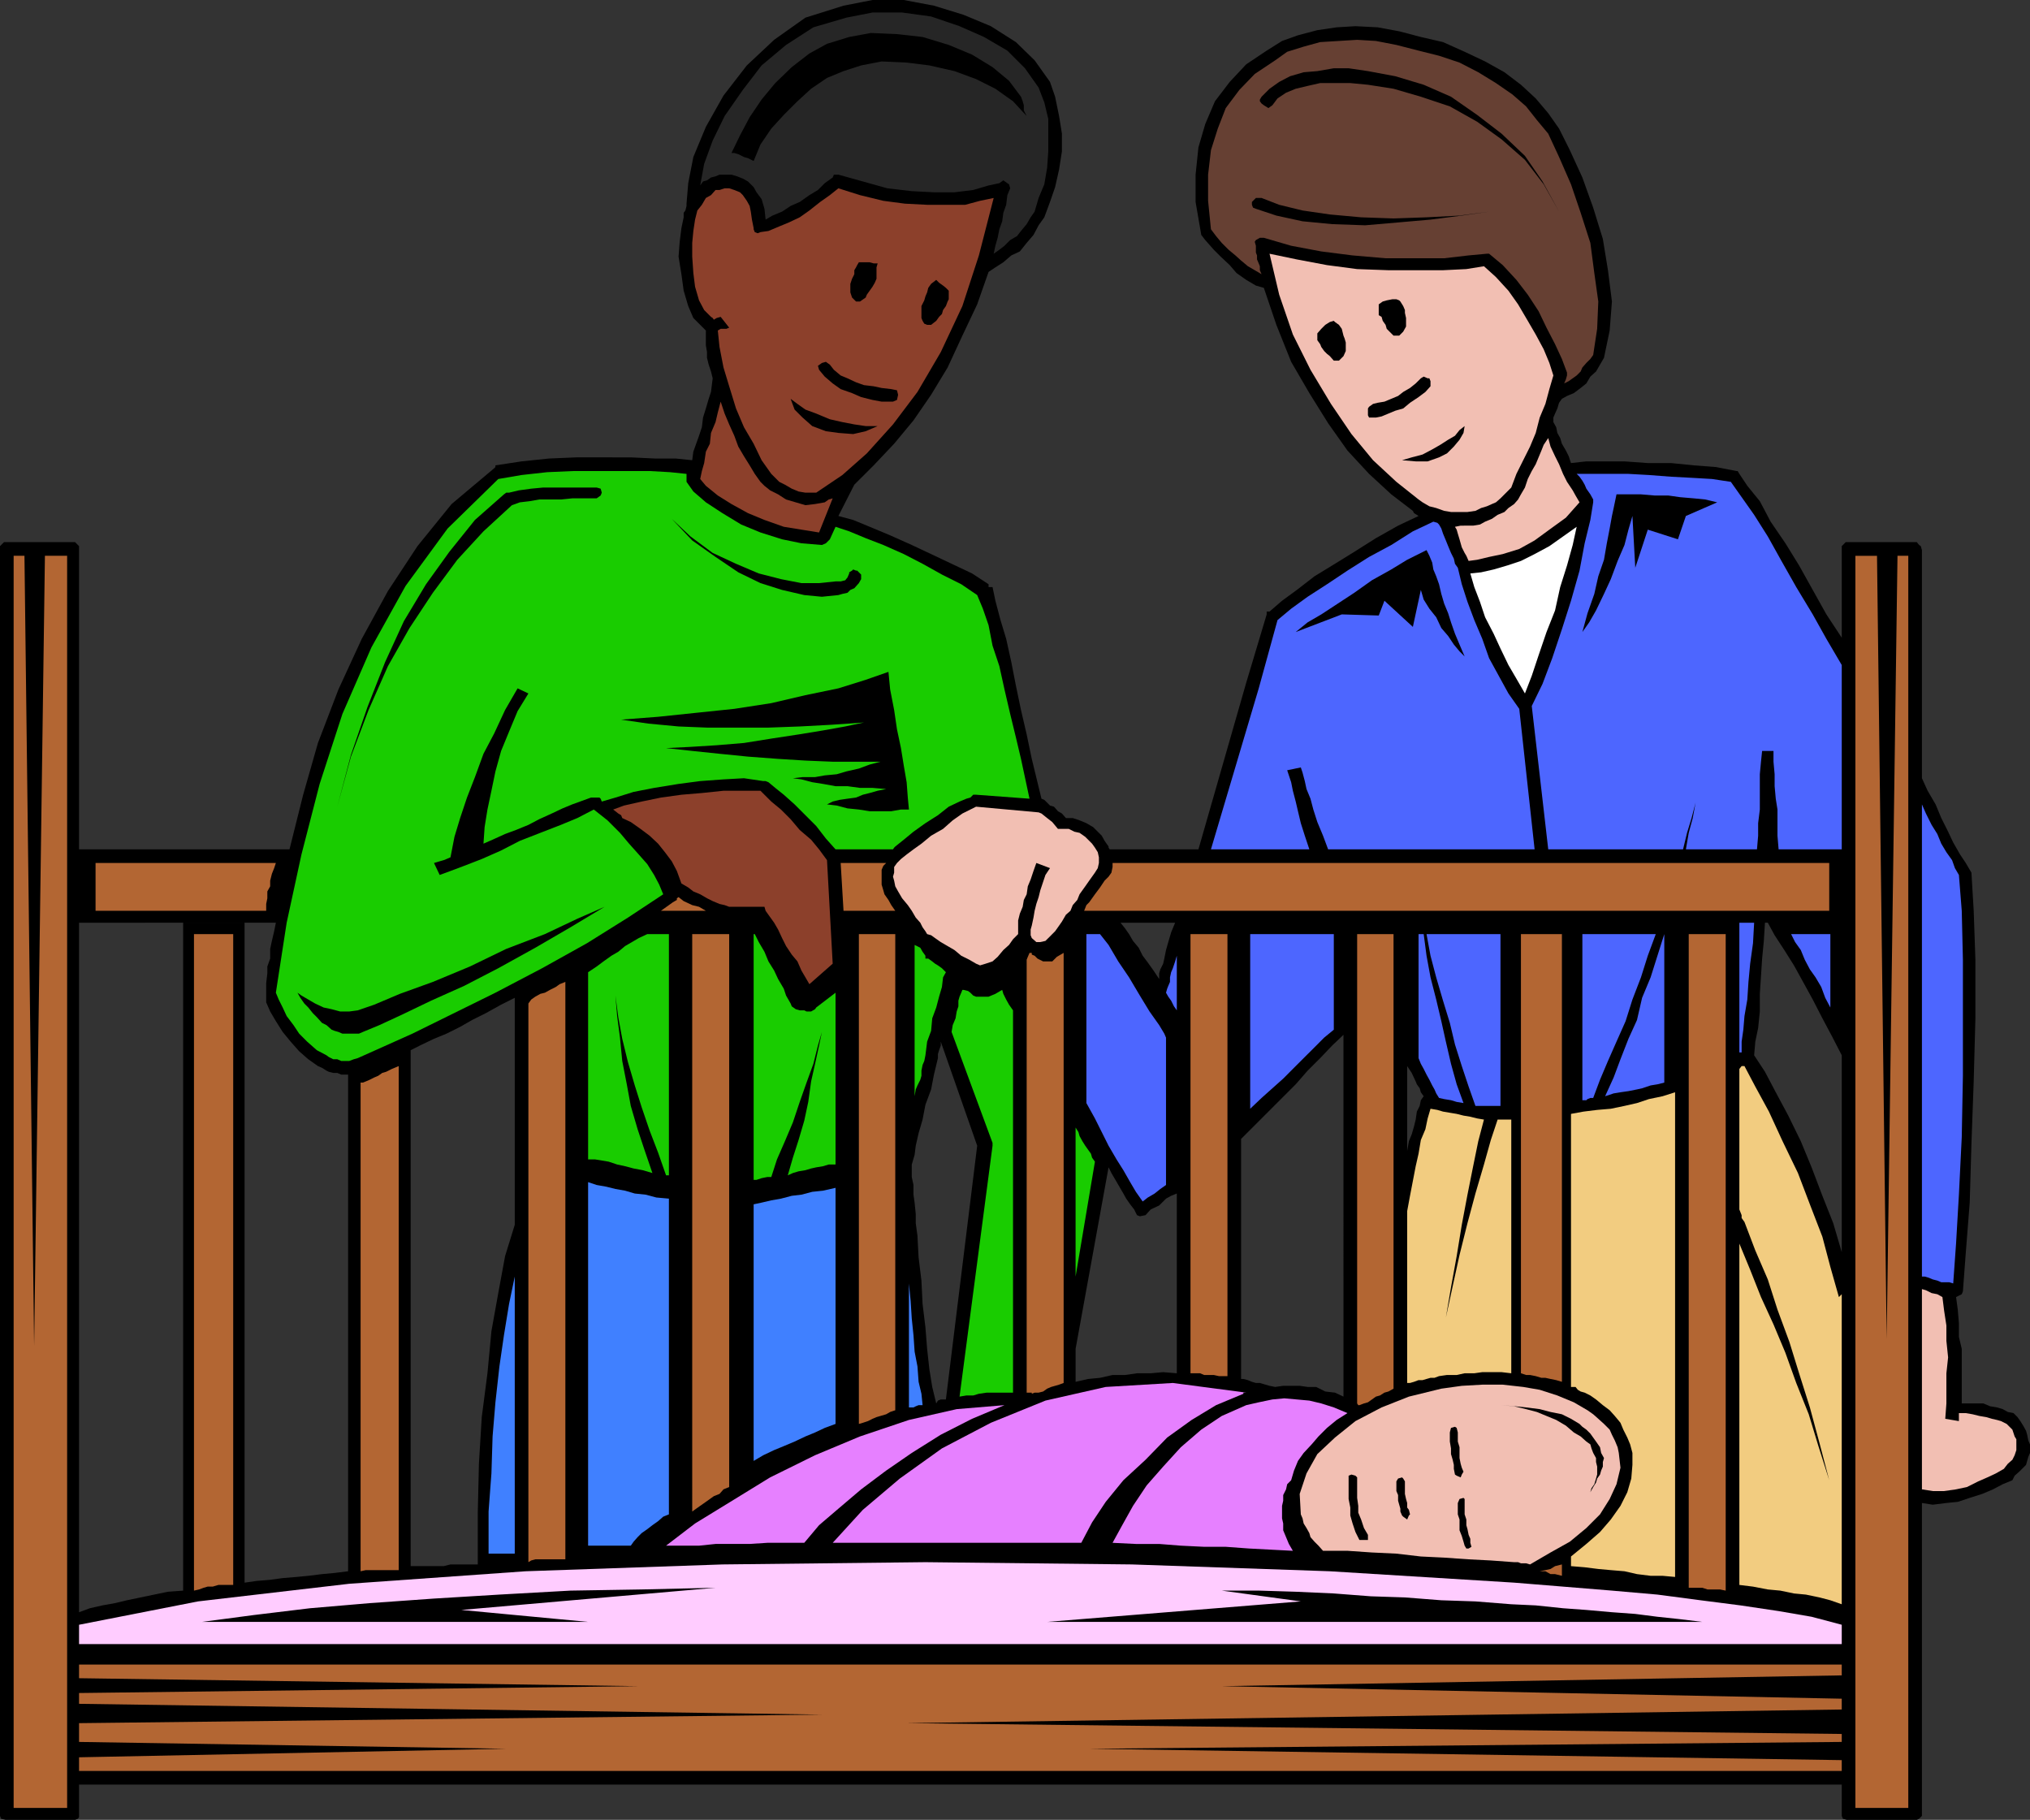 <svg xmlns="http://www.w3.org/2000/svg" width="356.898" height="319.898"><rect width="100%" height="100%" fill="#333333" stroke="none"/><path d="m354 248.398-1-.199-.898-.5-1-.3-1.204-.2-1.199-.5h-3.8v-9.597l-.5-2.102v-2.398l-.2-2.403-.3-2.199 1-.5.203-.5.5-6.7.699-8.902.3-10.296.399-11 .3-11.102v-10.3l-.3-8.598-.398-6.704L323.8 185.5v34.602L322.3 215l-1.903-4.8-1.898-5-1.898-4.598-2.204-4.5L312.2 192l-1.898-3.602-1.903-2.898.204-2.398.5-2.403.296-2.898v-3.102l.204-3.097.199-3.102.3-3.102.2-3.199h.5l1.199 2.2 1.7 2.601 1.698 2.7 1.602 2.902 1.7 3.097 1.698 3.301 1.704 3.2 1.699 3.3 22.8-32.102-1-1.699-1-1.5-1.203-2.097-.898-1.903-1.2-2.398-1-2.403-1.402-2.398-1-2.2V96.7l-.199-.7-.3-.2-.399-.5h-12.5l-.7.7v16.102L321.103 108l-2.403-4.3-2.398-4.302-2.403-3.898-2.597-3.8-1.903-3.598-2.199-2.704-1.398-2.097-.301-.5h-.2l-3.6-.7-3.9-.3-4-.403h-4.1l-4.098-.296h-6.704l-2.699.296-.398-1.199-.5-1-.7-1.199-.3-1-.5-.898-.2-1-.5-.903v-.8l.297-.7.403-.898.3-1 .5-.7.899-.5 1.2-.5 1.198-.902 1-.8.704-1.2 1-.898.699-1.2.699-1.203 1-4.796.398-5.102-.699-5.5-.898-5.5-1.7-5.5-1.902-5.3-2.2-4.803-1.898-3.796-1.903-2.704L270 17.301l-2.602-2.403L264.5 12.7l-3.398-1.898-3.602-1.7-3.8-1.703-3.9-.898-3.8-1-3.8-.7-3.9-.198-3.3.199-3.398.5-3.403.898-2.8 1-2.7 1.7-3.597 2.402-2.903 3.097-2.597 3.403-1.704 4-1.199 4.097-.5 4.801v4.8l1 5.8.7.9 1.5 1.698 1.203 1.204 1.597 1.5L217.4 48l1.703 1.2 1.699 1 1.398.402 2.2 6.5 2.601 6.5 3.2 5.5 3.3 5.296 3.398 4.801 3.801 4.102 3.903 3.597 3.796 2.903.204.398.796.5-3.597 1.7-3.903 2.203L238.102 97l-3.403 2.102-3.597 2.199-3.102 2.398-2.602 1.903-2.199 1.898h-.5v.5l-3.597 12-8.403 29.3-4.097 12.9-.704 1.698-.5 1.704L205 167l-.3 1.5-.2.898-.5 1-.2.704v1l3.098 37.699v31.597l11.301 1V200.2l2.403-2.398 2.398-2.403 2.398-2.398 2.403-2.398 2.097-2.403 2.204-2.199 2.097-2.2 2-1.902 11.2 5.5.8 1.204.7 1.5.203.5.5.699.199.699.5.7-.5.698-.2 1-.5 1-.203 1.403-.296 1.199-.403 1.398-.5 1.204-.3 1.699v-14.903l-11.2-5.5V245.5l-1.5-.7-1.699-.198-1.602-.801h-1.5l-1.398-.2h-2.898l-1.403.2-1-.2-.699-.203-1-.296h-.7l-.698-.204-.704-.296-.796-.204h-.403l-11.3-1-2.399-.199-2.2.2h-2.402l-2.097.3h-2.2l-2.203.5-2.097.2-2.2.5v-5.797l5.797-31.903.5 1 .704 1.2.699 1.203.699 1.199.5.898.7 1 .698.903.5 1 .5.199 1-.2.903-1 1.5-.703L205 210.7l.898-.5 1-.398-3.097-37.7-1-1.5-1-1.402-.903-1.199-.699-1.398-1-1.204-.699-1.199-.7-1-.8-1-31.602 20.903 6.403 18.296L166.3 246h-.903l-.5.2-.296.5-.704-2.9-.5-3.1-.398-3.598-.3-3.801-.5-4.102-.2-4.097-.5-4.102-.2-3.8-.3-2.2v-1.602l-.2-2-.198-1.398v-1.7l-.301-1.402V204.7l.5-1.699.199-1.602.5-2.199.7-2.398.5-2.602 1-2.699.5-2.602.698-2.898v-.7l.204-.698.296-.801v-.7L197 162.2h9.602l4.097-12.898h-15.597l-.204-.301v-.2l-.699-1-.5-.902-1.5-1.5L191 144.7l-1.2-.5-1.198-.398h-1.204L186.7 143l-.699-.398-.7-.801-.698-.2-1-1-.5-.203-1.704-7-.898-4.296-1-4.301-.898-4.301-.801-4.102-.903-4.097-1-3.301-.898-3.398-.5-2.403h-.7v-.5l-2.902-1.898-3.597-1.7-3.602-1.703-3.398-1.597-3.801-1.7-3.602-1.5L150 91.399l-2.602-.699 2.801-5.5 3.403-3.398L157.199 78l3.403-4.102 3.097-4.5 2.903-4.796L169.199 59l2.602-5.5 2-5.7L175 47l1.398-.898 1.403-1.204 1.5-.699 1.199-1.5 1.2-1.398.902-1.7 1-1.402 1-2.699.898-2.602.7-3.097.5-3.2V23.5l-.5-3.102-.7-3.398-.898-2.602-2.704-3.796-3.296-3.204-4.403-2.796-4.8-2-5.2-1.602-5.3-1h-5.5L148.3 1l-6.7 2.102L136.1 7l-4.8 4.5-4.102 5.3-3.097 5.5-2.204 5.302-.898 4.597-.3 3.602v.398l-.2.801-.3.398v.801l-.4 1.903-.3 2.398-.2 2.602.5 3.097.4 2.903.8 2.699.898 2.097 2.204 2.204v2.597l.199 1.2v1l.3 1.203.4 1.198.3 1.199-.3 2.398-.398 1.204-.5 1.699-.5 1.597-.204 1.704-.5 1.5-1 2.796-.199 1.5-2.898-.296h-3.602l-4.3-.204H101.3l-4.801.204-4.8.5-4.598.699v.3l-.204.2-7.5 6.3-6 7.399-5.199 7.898-4.597 8.403-4.102 8.898-3.602 9.403-2.597 9.097-2.403 9.602h-37v12.898H48.5l-.3 1.5-.4 1.7-.3 1.402v1.699l-.5 1.398v1.204l-.2 1.699v3.398l.7 1.602 1 1.699 1.2 1.898 1.402 1.704 1.5 1.699 1.597 1.398 1.7 1.2.703.3.796.5.403.2.8.203h.7l.699.296h1.2l11-4.296 2-1 2.1-1 2.2-.903 2.398-1.199L83 179.3l2.398-1.198 2.704-1.5 2.398-1.204v39.903l-1.7 5.5-1.198 6.5L86.398 234l-.699 7.398-1 7.704-.5 8.199-.199 8.597V275h-4.8l-1.2.3h-5.8v-90.698l-11 4.296V276.2l-2.4.301-2.198.2-2.403.3-2.097.2-2.403.198-2.199.301-2.398.2-2.102.3v-116H32.2v117.403l-2.7.199-2.398.5-2.403.5-2.398.5-2.102.5L18 282.2l-2.2.5-1.902.7V96l-.699-.7H.7L0 96v223.2l.2.5.8.198h12.2l.5-.199.198-.3v-5.7h309.903v5.5l.199.5.7.2H337l.398-.2.5-.5v-55l1.903.301 2.398-.3 2-.2 2.102-.7 2.199-.698 1.898-.801 1.704-.903 1.699-.699.398-.8.801-.7 1.2-1.199.198-.7.204-.698.296-.704v-1.5l-.296-.699-.204-1-.199-.699-.5-.898-.5-.801-.5-.7-.699-.703"/><path fill="#4d66ff" d="m344.398 153.8.5 6.302.204 8.597v20.403l-.204 10.796-.5 10.102-.5 8.602-.5 7-.699-.204h-1.398l-.7-.296-.8-.204-.7-.296-.703-.204h-.5v-83l.704 1.602 1 2 1 1.602.699 1.699.898 1.5 1 1.398.5 1.403.7 1.199"/><path fill="#b36633" d="m156.2 158.2.5.902.698 1h-9.097l-.5-8.403h8l-.5.5-.301.7v2.601l.3 1 .2.7.7 1"/><path fill="#19cc00" d="m166.3 170.898-.698-.699-.704-.5-.5-.3-.5-.399-.699-.5h-.5v-.5l-.5-.7-.398-.698-1-.5v26.597L161 191.5l.3-.7.5-1 .2-.698v-.903l.2-1 .3-.699.2-1 .3-2.398.7-1.903.198-2.199.704-1.898.5-1.903.5-1.699.199-1.7.5-.902"/><path fill="#4d66ff" d="m314.898 164.2.704 1.402 1 1.398.699 1.7.898 1.698 1 1.403 1 1.699.7 1.898.902 1.704v-12.903h-6.903M306.2 185h-.4v-22.8h2.598l-.199 3.6-.5 3.598-.3 3.204-.2 3.097-.5 2.903L306.5 181l-.3 2.102V185"/><path fill="#b36633" d="m303.398 279.602-1-.204H300.2l-.898-.296h-2.403V164.199h6.5v115.403"/><path fill="#4080ff" d="m110.898 271.7.5-.7.704-.8.699-.7 1-.7.898-.698 1-.704.903-.796 1-.403v-55.5l-2.204-.199-1.898-.5-1.898-.2-1.704-.5-1.699-.3-1.597-.398-1.704-.301-1.5-.5v63.898h7.5"/><path fill="#b36633" d="M128.2 164.2v97.198l-1 .403-.7.8-1 .399-1.398 1-1 .7-.704.5-.699.5V164.2h6.5"/><path fill="#4080ff" d="m159.8 225.602.302 3.097.199 3.102.3 2.898.2 2.903.5 2.597.199 2.7.5 2.101.2 2h-.7l-.5.2-.398.198h-.801v-21.796"/><path fill="#b36633" d="m157.398 247.898-.898.301-.7.403-1 .296-.698.204-.704.296-.796.403-.903.3-.699.2v-86.102h6.398v83.7"/><path fill="#4080ff" d="M146.898 250.3v-41.5l-2.199.5-1.898.2-1.903.5-1.699.2-1.898.5-1.7.3-1.703.398-1.398.301v45.102l1.7-1 1.902-.903 1.699-.699 1.898-.8 1.903-.899 1.699-.7L145 251l1.898-.7"/><path fill="#4d66ff" d="m206.898 177.602-.5-.704-.5-1-.5-.699-.398-.699.2-.7.198-.5.301-.698v-.801l.2-.903.3-.699.403-1.199.296-1v9.602"/><path fill="#f2bfb3" d="m269 275 3.602-2.102L276 271l2.898-2.398 2.403-2.403L283 263.5l1.2-2.602.698-2.898-.296-2.602-.204-1-.5-1.199-.5-1-.398-.898-1-1-1-.903-.898-.796-1-.704-2.403-1.398-2.898-1.2-3.102-1-2.898-.5-3.602-.402h-3.597l-3.602.204-3.602.5-5.699 1.398-4.8 1.898-4.598 2.403-3.602 2.898-3.097 2.903-1.903 3.398-1.199 3.602.2 3.597.3.7.2.902.5.8.5.899.198.7.704.8.699.7.8.902h4.297l4.301.296 4.301.204 4.3.5 4.098.199 4.301.3 3.903.2 4.097.3h.7l.5.2h.902L269 275"/><path d="M261.8 247h2.2l2.2.2 2.1.5 1.9.5 1.698.698 1.704.704 1.699 1 1.398 1.199 1.2.699 1 .898.703.5.199.704.3.796.5.903V257l.2.8v1.4l-.2.698-.3 1-.5.704-.2.699.5-.903.5-.796.2-.704.5-.699.199-.699.3-.7v-.8l.2-.7-.5-.902-.2-1-.698-1-1-1.398-.704-.7-.699-.5-.5-.5-1.5-.902-1.597-.796-2-.403-1.903-.5-2.398-.3-1.903-.2L264 247h-2.2"/><path fill="#e680ff" d="m176.602 247-8.403.7-8.398 1.902-8.602 2.898-7.898 3.3-7.903 3.9-7 4.3-6.199 3.8-5.097 3.9h5.796l2.903-.302h6l3.097-.199h6.5l2.602-3.097 3.398-2.903 4-3.398 4.403-3.301 4.5-3.102 5.097-3.199 5.5-2.8 5.704-2.399m13.5 24.2 1.898-3.598 2.398-3.602 3.102-3.8 3.898-3.598 3.801-3.903 4.301-3.097 4.3-2.602 4.802-2v-.2h.5l-12.903-1.698-11.8.699-10.598 2.398-9.602 3.903-8.597 4.5-7.403 5.296-6.5 5.5-5.3 5.801h43.703"/><path fill="#e680ff" d="m227 260.2.5-1.7.7-1.7 1-1.402 1.402-1.5 1.199-1.398 1.5-1.5 1.699-1.398 1.898-1.204-2.398-1-2.2-.699-2.1-.5-4.4-.398-2.1.199-2.4.5-2.198.5-4.301 1.898-3.602 2.403-3.597 3.097-3.102 3.403-2.898 3.3-2.403 3.598-1.898 3.403-1.7 3.097 4.098.2h4.102l3.8.3 4.098.2h3.801l4.102.3 3.796.2 3.903.203-.7-1.204-1-2.398v-1.2l-.203-.902V264.7l.204-.898v-1l.5-1 .199-.903.699-.699"/><path fill="#b36633" d="M274.602 275v2l-1.204-.3h-.796l-.903-.5h-1l1-.2.903-.2.796-.5 1.204-.3"/><path fill="#f2cc80" d="m276.2 273.602 2.698-2.204 2.403-2.097 1.898-2.2 1.7-2.402 1.203-2.398.699-2.403.199-2.398v-2.102l-.398-1.5-.5-1.199-.704-1.398-.5-1.2-1-1.203-.898-1-1.2-.898-1.198-1-1-.7-1-.5-.704-.198-.5-.301-.398-.5h-.8v-48l2.198-.403 2.403-.296 2.398-.204 2.403-.5 2.199-.5 2.097-.699 2.403-.5L294.5 192v85.2l-2.2-.2h-2.1l-2.4-.3-2.198-.5-2.403-.2-2.199-.2-2.398-.3-2.403-.2v-1.698"/><path fill="#b36633" d="m274.602 242.898-1-.296-1-.204-.903-.199H271l-1-.3-1-.2h-.7l-.902-.3v-77.2h7.204v78.7M245 212.898v31.204l-.898.5-.704.199-.796.5-.704.199-1.398 1-.7.2-.8.3h-.2l-.198-.3v-82.5H245v48.698"/><path fill="#4d66ff" d="M219.8 164.2v30.698l2-1.898 1.9-1.7 1.902-1.698 1.898-1.903 1.7-1.699 1.902-1.898 1.699-1.704L234.5 181v-16.8h-14.7"/><path fill="#b36633" d="M215.8 241.898h-1.5l-.902-.199H211.7l-.699-.3h-1.7v-77.2h6.5v77.7"/><path fill="#4d66ff" d="m205 182.398-.3-.699-.9-1.5-1.698-2.398-1.704-2.801-1.898-3.2-1.898-2.8-1.704-2.898-1.5-1.903H191v29.7l1.5 2.703 2.398 4.796 1.403 2.403 1.199 1.898 1.2 2.102 1 1.699 1.198 1.7.903-.7 1.199-.7 1-.8 1-.7v-25.902"/><path fill="#19cc00" d="M189.102 224.398 192.5 204.2l-.5-.699-.2-.7-.5-.698-.5-.704-.5-.796-.5-.903-.198-.699-.5-.8v26.198"/><path fill="#b36633" d="m187 243.102-.8.296-.7.204-.7.199-.698.3-.704.5-.796.2h-.704l-.5.199v-.2h-.898v-76.1l.2-.5.3-.7h.398v.3l.5.2.5.5 1 .5H185l.8-.8 1.2-.7v75.602"/><path fill="#19cc00" d="m174.5 201.398-5.8 44.102 1.198-.2h1.204l1-.3 1.398-.2h4.602v-67.198l-.704-1-.5-.903-.5-1-.199-.699-1.199.7-1.2.5h-2.198l-.5-.2-.5-.5-.403-.3-.8-.2h-.2l-.199.5-.3.7-.2.698v1l-.3.903L168 179l-.5 1.2-.2 1.198 7.2 19.5v.5"/><path fill="#b36633" d="M119 158.2v-.302l.3-.199.9.7 1.5.703 1.198.296 1.204.704h-7.903l.7-.5.703-.5.699-.5.699-.403"/><path fill="#19cc00" d="m144.5 181.398-.5 2.403-.7 3.199-.698 3.102-.5 3.597-.704 3.301-1 3.398-1 3.102-.898 3.102.898-.403 1-.3 1.204-.2 1-.3.898-.2 1.2-.199 1-.3h1.198v-30.2l-3.398 2.602-.2.296-.698.403h-.801l-.403-.2h-.796l-.704-.203-.699-.5-.199-.5-.8-1.398-.4-1.2-1-1.698-.698-1.5-1-1.602-.704-1.7-1-1.698-.699-1.403h-.199v43.2h.5l.898-.297 1-.204h.704l1-3.097 1.398-3.2 1.398-3.3 1.204-3.602 1.199-3.398L143 187l.8-3.2.7-2.402"/><path fill="#b36633" d="M99.398 274.102h-5.296l-.704.199-.5.3v-98.203l.5-.699.704-.5.898-.5.8-.199.9-.5 1-.5.698-.5 1-.398v101.5"/><path fill="#4080ff" d="M90.5 273.102h-4.602v-7.403l.5-6.699.204-6.5.5-6 .699-6.3.8-5.5.899-5.5 1-4.802v48.704"/><path fill="#b36633" d="M70.102 276H64.3l-.903.2v-85.9h.403l.5-.198.699-.301.8-.403.7-.296.7-.5.698-.204 1-.5 1.204-.5V276M41 278.602h-2.602l-1 .296H36.5l-.7.204-.8.296-.898.204V164.199H41v114.403"/><path fill="#4d66ff" d="M292.602 190.3v-26.1l-1.204 3.8-1.199 3.8-1.5 3.598-.898 3.903-1.5 3.3-1.403 3.598-1.199 3.2-1.5 3.3 1.5-.5 1.2-.199 1.402-.2 1.5-.3.898-.2 1.5-.5 1.2-.198 1.203-.301M278.2 164.2v29.198h.698l.204-.199.5-.199h.5l1.199-3.2 1.398-3.3 1.5-3.398 1.602-3.602 1.199-3.8 1.5-3.9 1.2-3.8 1.402-3.8h-12.903M304.3 84.7l-3.3-.5-3.398-.2-3.801-.2-3.903-.3-3.597-.2h-9.102l.5.5.5.7.403.7.296.698.704 1 .5.903v.5l-.5 3.097-1 4.102-.903 4.8-1.5 5.302-1.597 5-1.704 5.097-1.699 4.5-1.898 3.903 2.898 25.199h23.7l.703-2.903.796-2.597.704-2.7.5-2.101.398-2.2.3-1.902.2-1.898v-1.5 1.5l-.2 1.898-.3 1.903-.398 2.199-.5 2.102-.5 2.699-.704 2.597-.5 2.903h12.5l.204-2.403V144.7l.296-2.398v-6.2l.204-2.203.199-1.898h2v1.898l.199 2.204v2.097l.2 2.2.3 1.902v4.597l.2 2.403h11.1v-32.403l-2.698-4.597-2.403-4.301-2.898-4.8-2.602-4.598-2.398-4.301-2.403-3.801L306 87.102l-1.7-2.403"/><path d="m301.898 88.3-2.097-.5-2-.198-2.403-.204-2.097-.296h-2.403l-2.398-.204h-4.3l-.5 2.403-.302 1.398-.398 2.2-.5 2.601-.5 2.898-1 2.903-.7 3.097-1.198 3.403-.903 3.3 1.2-1.703 1.203-2.097 1.398-2.903 1.2-2.597 1.198-3.2 1.204-2.8.699-2.7L287 90.7l.5 9.102 2.2-6.7 5.3 1.7 1.398-4.102 5.5-2.398"/><path fill="#fff" d="m268.102 121.898-1.5-2.597-1.403-2.403-1.398-2.898-1.2-2.602-1.5-2.898-.902-2.7-1-2.6-.699-2.4 1.898-.198 2.204-.5 2.398-.704 2.398-.796 2.403-1.204L272.398 96l2.403-1.7 2.398-1.698-.699 3.199-1 3.597-1.2 3.801-.902 4.102-1.5 3.8-1.398 4.098-1.2 3.602-1.198 3.097"/><path fill="#f2bfb3" d="m277.7 88.3-2.4 2.7-2.902 2.102L269.801 95l-2.7 1.5-2.902.898-2.398.5-2.102.5-1.5.204-.398-.903-.301-.5-.5-1-.398-1.398-.301-1-.2-.7-.3-.5 1-.203H259l1.2-.199.902-.5 1.199-.5 1-.699 1.199-.5.7-.7 1-.698.698-.801.5-.903.704-1.199.5-1.5.699-1.398.699-1.2.5-1.203.5-1.199.398-1L272.2 77l.403 1.5.796 1.7.704 1.402.699 1.699.699 1.398 1 1.5.5.903.7 1.199"/><path fill="#664033" d="m212.898 40.3-.5-5v-4.6l.5-4.302 1.204-3.796L215.5 19l2.398-3.2 2.704-2.8 3.597-2.398 2.102-1.5 2.898-.903 2.903-.8 3.296-.2L238.602 7l3.296.2 3.602.698 3.898 1 3.602.903L256.602 11l3.296 1.7L263 14.601l2.898 2 2.403 2.097 1.898 2.403 2 2.398 1.903 4.102 2.097 4.796 1.7 5 1.703 5.301L280.3 48l.699 5-.2 4.8-.698 4.598-.5.704-.704.699-.699.8-.3.7-.7.699-1.398 1-.801.398.3-.699.2-.699v-.5l-.898-2.398-1.204-2.602-1.5-2.898-1.398-2.903-1.898-2.898-2-2.602-2.403-2.597-2.398-2h-.403l-3.199.296-4.3.5h-10.297l-5.801-.5-5.5-.699-5.301-1-4.8-1.398h-.7l-.7.398-.198.301.199.7v1.198l.199.5v.704l.3.699.2.5v.699l.3.7-1.198-.7-1.204-.7-1.199-1-1-.902-1.199-1-1.2-1.199-1-1.199-.902-1.2"/><path fill="#f2bfb3" d="m223.2 44.602 4.8 1 5.3 1 5.302.699 5.5.199h9.597l4.102-.2 3.097-.5L263 48.7l2.2 2.402 1.698 2.398 1.704 2.898L270 58.801l1.398 2.597 1 2.403.704 2.199-.704 2.398L271.7 71l-1 2.398-.699 2.704-1 2.398-1.2 2.398-1.198 2.403-.903 2.398-1.199 1.2-.7.703-.8.699-.7.3-.902.399-1 .3-1 .5L258 90h-2.898l-1.204-.2-1.398-.5-1.2-.3-1.198-.7-.704-.5-3.898-3.1-4.102-3.802-3.796-4.597L234 71l-3.602-6-3.097-6.2-2.403-7-1.699-7.198"/><path fill="#4d66ff" d="M259.398 194.398h4.403V164.2h-13l.699 3.8 1 3.8 1.2 4.098 1.198 3.903.903 3.8 1.199 3.797 1.2 3.602 1.198 3.398m-10-30.198V186l.403 1 .5.898.5 1 .5.903.5 1 .398.699.301.7.5.8.898.2 1.204.198 1 .301 1.199.2-1.2-3.297-1-3.602-.902-3.898-.8-3.602-.899-3.8-1-3.9-.7-3.8-.5-3.8h-.902m-2-14.9h22.403l-2.7-24.698-1.902-2.704-1.699-3.097-1.7-3.102-1.198-3.398-1.403-3.301-1.199-3.2-1-3.1-.7-2.9-.5-.698-.198-.903-.5-1-.5-1.199-.403-1-.5-1.2-.3-.902L253 92.2l-.3-.3-.7-.2-3.602 1.7-3.796 2.402-3.903 2.097-3.8 2.403-3.598 2.398-3.403 2.2L227 107l-2.398 2-3.301 12-8.403 28.3H230.2l-.8-2.402-.7-2.199-.5-2.097-.398-1.704-.5-1.898-.301-1.5-.398-1.2-.301-.902 2.398-.5.301.903.398 1.5.301 1.398.7 1.7.5 1.902.703 2.199 1 2.398.898 2.403h13.898l-.398-1v-3.102 3.102l.398 1"/><path d="m227.8 111.102 2.098-1.704 2.403-1.398 2.898-1.898 2.903-1.903 3.097-2.199 3.403-1.898 2.796-1.704 3.403-1.699.5 1 .5 1.2.199 1.203.5 1.199.5 1.398.398 1.7.5 1.703.704 1.699.5 1.597.699 2 .8 1.903.899 2.097-.898-.898-1-1.2-1-1.5-1.204-1.402-.898-1.898-1.2-1.5-1-1.602-.5-1.699-1.402 6.5-5-4.597-1 2.597-6.5-.199-8.097 3.102"/><path fill="#b36633" d="M321.602 151.7v8.402h-131l.398-1 .5-.5.5-.704.5-.699.898-1.199.801-1.2.7-.698.5-.704.203-1v-.699h126"/><path fill="#f2bfb3" d="M186 145.7h1.898l1 .5.903.198 1 .704L192 148.3l.5.699.5.8.2.9v1l-.2.902-.5.796-.5.704-.5.699-.7 1-1 1.398-.402 1-.796.903-.403 1-.8.699-.7 1.199-.699 1-.5.7-.898.902-.801.796-.903.204h-.699l-.8-.704-.2-.5v-1l.2-.699.3-1.398.2-1.2.3-1.203.403-1.199.296-1.199.5-1.5.403-1.2.8-1.198-2.402-.903-.5 1.403-.5 1.5-.5 1.199-.199 1.398-.5 1-.2 1.2-.5 1.203-.3 1.199v2.398l-.898.903-.704 1-1 .898-1 1.2-.898.8-1.2.398-1 .301-.698-.3-1.204-.7L169 168l-1.2-1-1.198-.7-1.204-.698-1-.704-.699-.5-.699-.199-.3-.5-.5-.699-.4-.8-.8-.9-.7-1.198-.698-1-1-1.204-.704-1.199-.5-.898-.199-1-.199-.7.2-.703v-1l.5-.699.698-.699 1-.8 1.204-.9 1.398-1 1.7-1.402 2.1-1.199 1.7-1.5 1.7-1.199 1.402-.7 1-.5 11 1 .5.2 1 .8.898.7 1 1.2"/><path fill="#262626" d="m148.8 3.102 4.598-.903h5.204l5.097.7 5 1.703L173 6.5l4.102 2.398L180.199 12l2.403 3.398 1 2.602.699 2.898v5.704l-.2 2.898-.5 2.898-1 2.403-.703 2.398-.699 1-.699 1.2-1 1.203-.7.898-1.198.7-1 1-.903.698-1 .704.301-1.403.398-1.398.301-1.5.5-1.403.2-1.5.5-1.398.203-1.7.5-1.198-.204-.704-.296-.199-.704-.5-.699.5-1.898.403-2.7.796-3.3.403h-3.602l-3.898-.2-4.301-.5-4.3-1.203-4.302-1.199h-.796l-.204.5-1.398 1-1.2 1.2-1.5.902-1.698 1.199-1.602.7-1.5 1-1.7.698-1.198.704-.204-1.903-.5-1.699-.898-1.2-.5-.902-1-1-.898-.5-1-.398-1-.3H126.5l-.7.3-.8.2-.7.5-.698.198-.5.704.699-3.801 1.5-4.102 2.097-4.3 3.204-4.598 3.296-4.301 4.301-3.602L143 4.801l5.8-1.7"/><path d="m151.398 11.5 3.602-.7 4.398.2 4 .5 4.403 1 3.8 1.398L175 15.602l3.102 2.199 2.398 2.597-.5-1V18.5l-.2-.7-.3-.8-2.102-2.8-2.898-2.4-3.602-2.198-4.097-1.704-4.602-1.398-4.5-.5-4.597-.2-3.801.7-3.903 1.2-3.097 1.698-3.102 2.403-2.898 2.8-2.403 2.899-2.097 3.102-1.7 3.199-1.5 3.097h.5l.7.204 1 .5.699.199 1 .5 1.2-2.903 1.902-2.796 2.199-2.403 2.398-2.398 2.403-2.2 2.796-1.902 2.903-1.199 3.097-1"/><path fill="#8c402b" d="m122.2 38.602.402-1.602.796-1 .704-1.2.898-.5.8-.902h.7l.898-.296h.801l.903.296 1 .403.5.5.699 1 .5.898.199 1 .2 1.403.3 1.5v.199l.2.5.5.199.5-.2 1.402-.198L137 39.8l1.7-.7 1.902-.902L142.3 37l1.898-1.5 1.7-1.2 1.5-1.198 3.8 1.199 4.102 1 3.8.5L163 36h6.7l2.6-.7 2.4-.5-2.598 10.098-2.903 8.903-3.8 8.097-4.098 7L157 74.602l-4.602 5.097-4.296 3.801-4.602 3.102h-1.898l-1.204-.204-1.199-.5L138 85.2l-1-.5-1.398-1.398-1.704-2.403L132.5 78l-1.7-2.898-1.402-3.301-1.199-3.903-1-3.296L126.5 61l-.3-2.898.5-.301h1l.5-.2-1.5-1.902-.7.2-.5.3-.2-.3-.3-.2-1.2-1.199-.902-1.7-.699-2.402-.3-2.398-.2-2.898v-2.403l.2-2.097.3-2"/><path fill="#8c402b" d="m126.7 70.602.698 2.097.801 1.903.903 2 .699 1.898 1 1.7 1 1.6.898 1.5 1 1.4.7.698 1 .801 1.402.7 1.398.902 1.7.5 1.703.5 1.699-.2 1.699-.3.7-.5.698-.2-2.398 6-3.102-.5-3.097-.5-3.403-1.203L131.5 90.2l-2.898-1.597-2.403-1.5-2.097-1.704-1-1.199.296-1.398.403-1.403.3-2 .7-1.398.199-1.898.8-1.903.4-1.699.5-1.898"/><path fill="#19cc00" d="m179.5 133.398-.898-3.796-1-4.102-1-4.3-.903-4.098-1.199-3.602-.7-3.602-1-2.898-1-2.398-2.8-1.903-3.398-1.699-3.403-1.898-3.3-1.704-3.598-1.597-3.102-1.2-2.898-1.203-2.403-.796-1 2.199-.699.699-.699.3-3.602-.3-3.398-.7-3.8-1.198-3.4-1.403-3.3-2-2.898-1.898-2.204-1.903L120.7 84.7v-1.398L117.801 83l-3.602-.2h-13.398l-4.602.2-4.5.5-4.097.7-8.903 8.698L71.301 103l-6 10.8-5.102 11.7-4 12.3L53 150.2l-2.602 12-1.898 12.3.5 1.2.7 1.402.698 1.5 1.204 1.597 1 1.5L54 183.102l1.7 1.5 1.698.898.403.3.8.4h.7l.699.3h1.398l.801-.3.7-.2 3.8-1.7 5.801-2.6 6.898-3.4 7.704-3.8 8.199-4.3 7.898-4.4 7.2-4.5 6.203-4.1-.704-1.7-.898-1.7-1.2-1.902-1.5-1.699-1.698-1.898-1.602-1.903-2.2-2.199-2.402-1.898-2.898 1.5L98.602 145 95 146.398l-3.602 1.403-3.296 1.699-3.403 1.5-3.097 1.2-2.403.902-1.898.699-1-2.102 1-.3.699-.2.5-.199.7-.3.698-3.598 1-3.301 1.204-3.602 1.398-3.597L85 132.5l1.898-3.602 1.903-4.097L91 121l1.898.898L91 125l-1.5 3.602L88.102 132l-1 3.602-.704 3.398-.699 3.3-.5 3.098-.199 2.903 1.602-.7 2.199-1 1.898-.703 2.2-.898 1.902-1L97 143l1.898-.898 1.704-.704 3.296-1.199h1.5l.204.2.199.5 2.398-.7 3.2-1L115 138.5l4.3-.7 3.802-.5 4.097-.3 3.602-.2 3.398.5h.403l.5.2 1.199 1 1.5 1.2 1.898 1.698 3.801 3.801 1.7 2.2 1.698 1.902H157l.2-.301.198-.2 1.5-1.198 1.704-1.403 2.097-1.5 2.2-1.398 1.902-1.5 1.898-.903 1.2-.5.703-.199.5-.5h.5l9.398.7-1.5-7"/><path d="M104.898 85.7H95.5l-2.102.198-2.199.301-1.699.403H89l-.398.296-5.102 4.5L79 97l-4.102 5.7L71 109.2l-3.3 7.198-3.098 7.903-2.903 8.398-2.398 9.102L61.699 133l3.102-8.2 3.398-7.698L72 110.398l4.102-6.199 4.296-5.8 4.602-5 5-4.598 1.398-.5 1.704-.2 1.699-.3h3.8l2-.2h4.297l.704-.5.199-.5-.2-.703-.703-.199m1.402 73.699-6 3.602-6.198 3.602-6.5 3.597-6 3.102-5.801 2.597-5 2.403-4.102 1.898-2.898 1.2-.7.3H60.2l-.699-.3-.7-.2-.5-.199-.902-.8-.796-.4-.903-1-.699-.698-.8-1-.7-.704-.7-1-.5-.898.7.5 2.398 1.398 1.5.704 1.403.296 1.5.403h1.597l1.5-.2 2.903-1 4.5-1.902 5.8-2.097 6.5-2.704L89 166.801l6.8-2.602 5.7-2.699 4.8-2.102"/><path fill="#b36633" d="m48.5 151.7-.3.902-.4 1-.3 1.199v1l-.5.898v1.2l-.2 1v1.203h-30v-8.403h31.7"/><path fill="#fcf" d="m266.2 278.2-32.4-2L199 275l-36.3-.398L127 275l-34.602 1.2-31 2.198-26.597 3.102-20.903 4.102V289h309.903v-3.398l-5.301-1.403-5.8-1-6.7-1-7-.898-7.602-1-8-.7-8.597-.703-8.602-.699"/><path d="M184.102 285.102H299.3l-4.102-.5-3.8-.403-3.899-.5-4.102-.3-4.5-.399-4.097-.3-4.801-.5-4.3-.2-6.302-.5-6-.2-6.398-.5-6-.198-6.5-.5-6.7-.301-6.5-.2h-6.5l13.9 1.899-44.598 3.602m-80.703 0H35.5l9.102-1.204L54.5 282.7l10.5-.898L76.3 281l11.5-.7 12.5-.698 12.5-.204 13-.296L81.103 283l22.296 2.102"/><path fill="#f2bfb3" d="m352.3 258.2-1.402.8-1.5.7-1.597.698-2 1-1.903.403-2.097.3h-2l-1.903-.3v-35.2l.704.2 1 .5 1 .199.898.5.3 2.398.4 2.602v2.7l.3 2.902-.3 2.796v5.301l-.2 2.7 2.398.402v-1.403h1.204l1.199.204 1.199.296 1.2.204 1 .296.902.204.699.199 1 .5 1 1 .398 1.199.301.5v1.898l-.3.903-.4.8-.8.7-.7.898"/><path d="m144 65 1 1.2 1.398 1.198 1.403 1 2 .704 1.597.699 2 .5 1.602.3h2l.7-.3.198-.903-.199-.796-1-.204L155 68.2l-1.398-.3-1.704-.2-1.398-.5-1.5-.699-1.2-.5-1.198-1-.704-.898-.699-.5-.699.199-.7.5.2.699M249.8 66.5l-.902.898-1 .801-1.199.7-.898.703-1.2.5-1.203.5-1.199.199-.8.199-.7.5-.199.3V73l.2.398h1.198l1-.199 1.204-.5 1.199-.5 1.398-.398 1.2-1 1.5-1 1.203-.903.898-1V67l-.2-.5h-.3l-.7-.3-.5.3M139 70.102l1.2.898 1.402 1 1.898.7 2.398 1 2.204.5 2.097.402 2 .296h2.102l-2.102.903-2.199.5-2.602-.2-2.199-.3-2.398-.903-1.7-1.5L139.7 72l-.7-1.898M150.5 53h.7l1-.7.198-.5.5-.698.5-.704.403-.699.3-.699v-2l.2-.7h-.7l-.703-.198H151l-.3.5-.2.398-.3.5v.7l-.4.8-.3.898v1.5l.3.903.7.699m12.2-.898-.2.699-.5 1v2.097l.2.5.3.5.5.204h.7l.902-.704.5-.699.5-.5.199-.699.5-.7.3-.8.2-.398v-1.5l-.5-.5-.5-.403-.7-.5-.5-.5-.902.7-.5.703-.199.796-.3.704m83.8 28.796 1.7-.5 1.902-.5L251.8 79l1.398-.8 1.403-.9 1.199-.698.8-1 .899-.704-.2 1.204-.698 1.199-1 1.199-1.204 1.2-1.398.698-2 .704h-2.102l-2.398-.204M242.898 55.7l.204.698.5.704.199.699L245 59h1l.7-.7.5-.902v-1.5L247 55v-.5l-.3-.7-.5-.8-.2-.2-.5-.198h-.7l-1 .199-.698.199-.704.5v1.898l.5.301m-7.5 7.699.801-.796.403-.903v-1.5l-.204-.699-.199-.5-.3-1.2-.5-.698-.7-.5-.199-.204-.7.204-.8.5-.7.699-.698.8v1.2l.5.699.199.5.5.7.5.5.5.402.699.796h.898M118.102 91.2l3.597 3.8 4.102 2.898 4 2.704 3.898 1.898 3.801 1.2 3.898.902 3.102.296 2.898-.296.704-.204.898-.199.5-.5.7-.3.8-.899.398-.7v-.8l-.699-.7h-.199l-.5-.198-.2.199-.5.3v.2l-.3.699-.398.5-.801.2h-.903l-2.898.3h-3.102l-3.597-.7-3.903-1-4-1.698-4.097-1.903-3.903-2.898-3.296-3.102m38.098 26.903.3 3.097.7 3.602.5 3.398.698 3.301.5 3.102.5 2.898.204 2.7.199 2.1h-1.403l-1.699.302h-3.8L151 142.3l-2-.2-1.898-.5-1.704-.203 1-.5 1.204-.296 1.398-.204 1.5-.199 1.2-.5 1.198-.3 1.403-.399 1.5-.3-2.403-.2H151.2l-2.199-.3h-2.102l-2.199-.4-1.898-.3-1.903-.5-1.5-.2 1.704-.198h2.199L145 136.3l2.102-.2 1.699-.5 2.199-.5 1.898-.703 1.903-.5h-8.403l-4.796-.199-4.801-.3L131.5 133l-5-.5-4.8-.5-4.598-.5 4.097-.2L126 131l4.8-.398 5-.801 4.598-.7 4.301-.703 3.903-.699 3.296-.699-5.699.398-5.597.301-5.5.2H124.3l-5-.2-5.301-.5-4.8-.699 6.5-.5 6.698-.7 6.704-.698 6.5-1 6-1.403 5.796-1.199 4.801-1.5 4-1.398"/><path fill="#8c402b" d="M145.398 151.2 144 149.3l-1.398-1.698-2-1.704L139 144l-1.7-1.7-1.698-1.402-1.204-1.199-.699-.699h-6.5l-3.8.398-3.598.301-3.602.5-3.398.7-3.102.703-1.898.699.398.3.5.399.5.3.2.5 1.5.7 1.703 1.2 1.597 1.198 1.5 1.403 1.2 1.5 1.203 1.597.898 1.704.8 2.199 1.2.699.898.7 1.204.5 1.199.698 1 .5 1.199.5.898.204.801.296h6.2l.203.704 1.5 2.097.699 1.2.699 1.5.7 1.402 1 1.5 1 1.199.698 1.602.704 1.199.699 1.199 4.097-3.602-1-18.199"/><path fill="#19cc00" d="m108.2 175 .5 3.8.698 3.802 1 4.097 1.204 4.102 1.199 3.8 1.398 4.098 1.5 3.903 1.403 4h.5v-42.403H113.8l-1.5.7-1.2.703-1.203.699-1.199 1-1.199.699-1.398 1-1.204.898-1.5 1v32.903h1.204l2.398.398 1.5.5 1.398.301 1.5.398 1.602.301 1.7.5-1.4-4.097-1.198-3.602-1.204-4.102-.699-3.796-.8-4.102-.399-4.102-.5-3.796-.3-3.602"/><path d="m261.8 37.2-5.198.698-5.801.301-5.801.2-5.7-.2-5.5-.5L229 37l-4.102-1-3.097-1.2h-1l-.7.7v.5l.2.5.5.2 3.597 1.198 4.602 1 5.2.5 5.8.204 5.8-.5 5.7-.5 5.5-.704 4.8-.699m12.302.001-2.903-5.302-3.097-4.5L264 23.5l-4.3-3.3-4.598-3.2-4.801-2.102-5-1.5-4.801-.898-3.398-.5H234.5l-2.898.5-2.403.2-2.398.698-1.903 1-1.699 1.204L221.801 17l-.301.5v.3l.3.4.4.3.8.5.7-.5.902-1.2 1.5-1 1.699-.698 2.097-.5 2.204-.5h5.296l3.102.296 4.5.704L249.8 17l5.098 1.7 4.801 2.698L264 24.5l4.102 3.602 3.296 4.296 2.704 4.801"/><path fill="#f2cc80" d="m321.602 260.2-1.903-6-1.699-5.598-2.2-5.5-1.902-5.301-2.097-5-2.2-4.801-1.902-4.8-1.898-4.598v60l2.398.296 2.602.5 2.199.204 2.398.5 2.102.199 2.398.5 1.903.5 2 .699v-54.5l-.5.5-1.5-5.3-1.403-5.302-2.199-5.699-2.097-5.5-2.704-5.597-2.398-5.204-2.398-4.398-1.903-3.602h-.5l-.398.5v24.704l.398 1v.5l.5.699 1.903 5 2.199 5.097 1.699 5.301 2.102 5.7 1.699 5.5 1.898 6 1.7 6.3 1.703 6.5M263.3 196.8l-1.198 3.598-1.204 4.301-1.5 5.102L258 215l-1.398 5.602-1.204 5.5-1.199 5.5-.8 5 .8-5 .903-5.301 1-5.5.898-5.5 1-5.301 1-5 .898-4.398 1-3.801-1.199-.2-1.199-.3-1.2-.2-1.198-.3-1.204-.2-1.199-.203-1-.296-1.199-.204-.5 1.704-.398 1.898-.801 1.898-.403 2.403-.5 2.199-.5 2.602-.5 2.597-.5 2.7v30.203h.5l.704-.204.796-.296h.704l.699-.204.699-.199h.7l.8-.3 1.398-.2h1.704l1.398-.3h1.7l1.402-.2H264l1.7.2V196.8h-2.4"/><path d="M237.102 259.7v3.8l.296 1.5v1.398l.403 1.403.5 1.5.699 1.398h1.5v-.898l-.7-1.2-.5-1.5-.5-1.203V264.7l-.198-1.398V259.7l-.301-.3-.7-.2-.5.2v.3m8.399.698v1.704l.3.699v1l.4 1.398v.5l.3.7.2.203.698.5.301-.704.2-.199-.2-.8-.3-.399v-.8l-.2-.7-.199-.898v-2.204l-.3-.5-.2-.199-.7.2-.3.5m9.398-8.599v1.598l.204 1.204v1l.296 1 .204.898v.7l.199 1 .3.198.7.301.199-.5.3-.5-.3-.699-.2-.7-.198-1v-1.902l-.301-1v-1.597l-.2-.801-.3-.2-.7.2-.203.8m1.402 12.4v2l.302.902V269l.398 1 .3 1 .2.7.3.5h.4l.5-.302-.2-.699v-.699l-.3-.7-.2-1-.2-.698v-1l-.3-.903V263.5l-.2-.2-.698.2-.301.7"/><path fill="#b36633" d="M323.8 306.2v-1.4l-164.402-1.902 164.403-2.398v-1.898l-109-2.204 109-1.898v-1.898H13.898V295l98.403 1.398-98.403 1.204v1.898l130.602 1.898-130.602 1.5v3.301L89 307.4l-75.102 1.5v2.402h309.903v-1.903l-132.301-2 132.3-1.199M7.898 97.7 6 236.601 4.3 97.699H2.399v220.102h9.403V97.699H7.898m325.704.001-1.903 137.698L330 97.7h-3.8v220.102h9.3V97.699h-1.898"/></svg>
